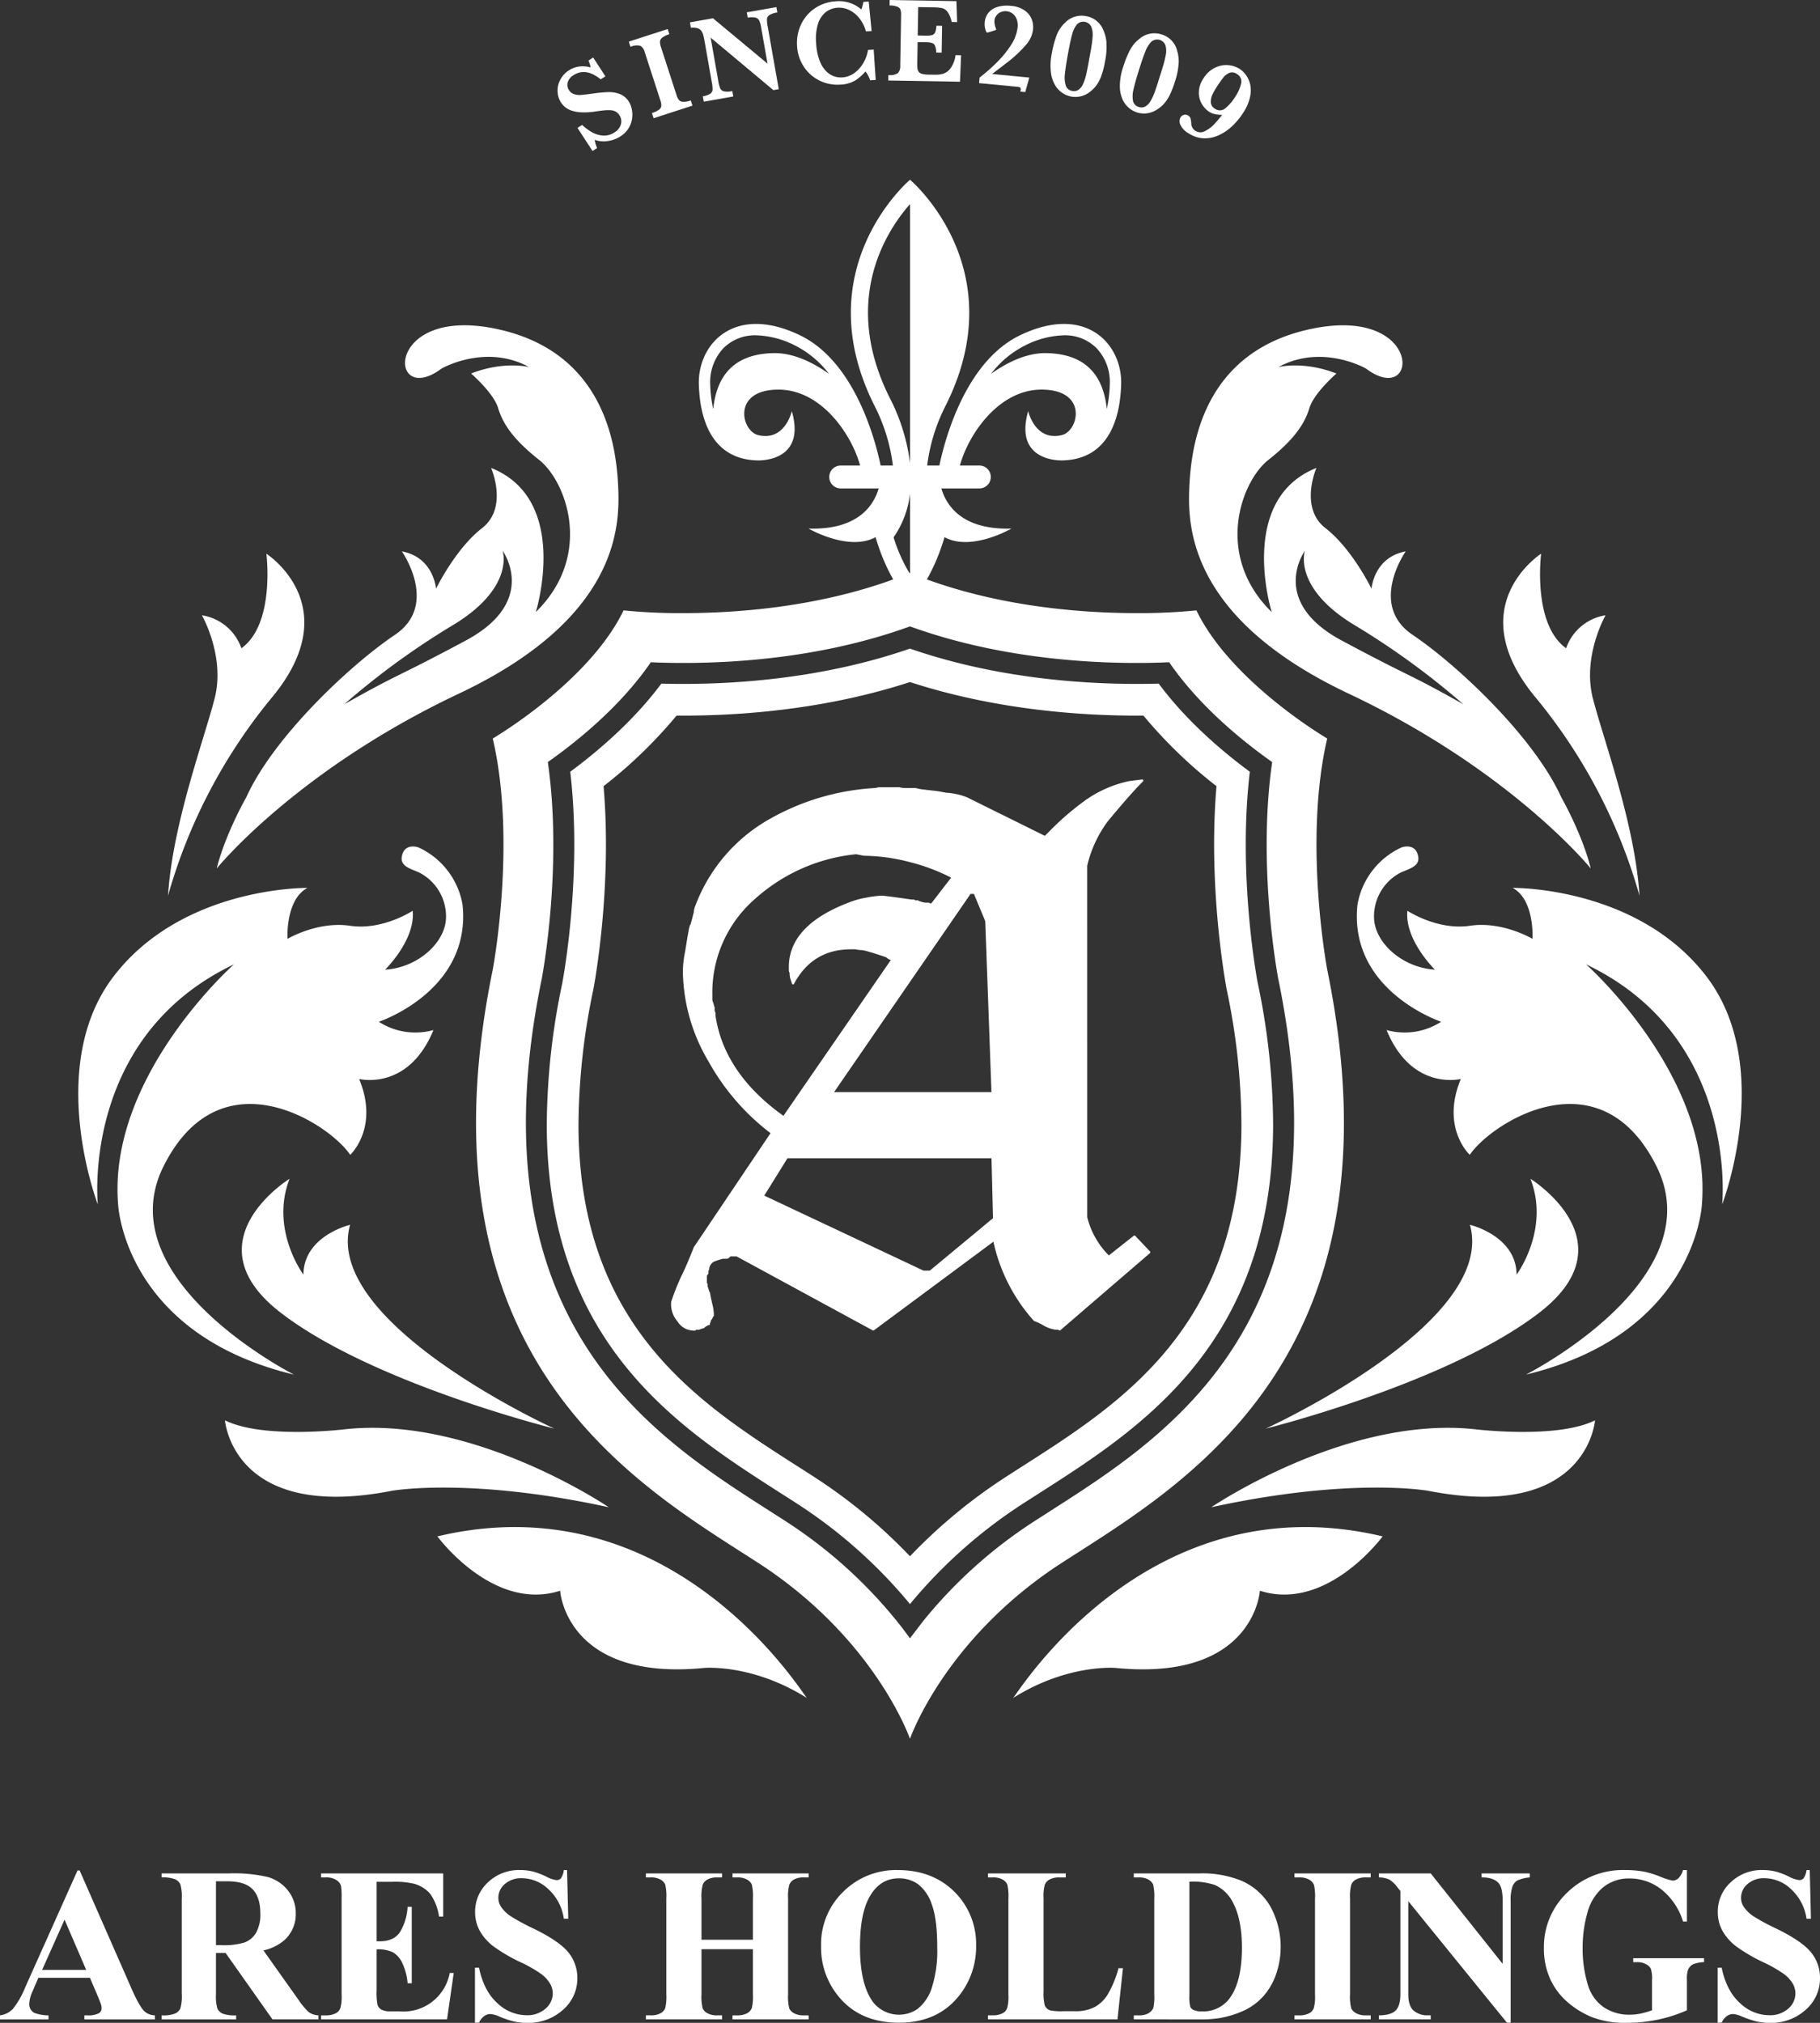 <svg id="グループ_86" data-name="グループ 86" xmlns="http://www.w3.org/2000/svg" width="472.989" height="525.544" viewBox="0 0 472.989 525.544">
  <rect x="0" y="0" width="472.989" height="525.544" fill="#333333" stroke="none"/>
  <g id="グループ_3" data-name="グループ 3">
    <path id="パス_1" data-name="パス 1" d="M387.507,494.367s-14.447,19.711-31.9,14.121c0,0-1.429,23.633-37.5,20.054,0,0-12.486-1.1-26.633,7.812,1.1-.98,34.822-56.5,96.028-41.987M411.173,466.5c-33.282-3.415-68.2,20.3-68.2,20.3,36.4-7.92,56.418-4.266,56.418-4.266,41.366,8.074,43.311-18.311,43.311-18.311-10.058,4.975-31.527,2.278-31.527,2.278m-54.064-.131s47.462-11.783,71.241-30.219c23.8-18.453-2.434-34.689-2.434-34.689,5.133,13.211-3.6,24.9-3.6,24.9-.082-10.118-12.127-12.944-12.127-12.944,7.174,25.545-53.084,52.953-53.084,52.953M471.595,348.812c-17.969-23.388-50.306-22.923-50.306-22.923,5.786,3.1,5.165,13.238,5.165,13.238s-7.789-4.665-16.262-3.4c-8.493,1.262-16.252-3.9-16.252-3.9-.779,7.551,7.149,15.3,7.149,15.3-8.533-.511-15.732-7.085-15.821-13.557a12.814,12.814,0,0,1,7-11.7c2.655-1.127,5.277-1.781,4.339-4.743-.958-2.971-4.2-1.749-4.2-1.749a20.131,20.131,0,0,0-11.441,14.86c-2.36,22.445,21.754,30.428,21.754,30.428a17.487,17.487,0,0,1-14.187,2.149c6.554,15.959,19.3,12.711,19.3,12.711-5.3,12.729,2.32,19.715,2.32,19.715,5.518-8.2,33.727-26.567,48.508,2.941s-33.9,54.154-33.9,54.154c44.177-10.63,45.713-44.161,45.713-44.161,2.762-33.336-30.1-62.423-30.1-62.423,39.878,18.98,35.367,62.367,35.367,62.367s13.828-35.923-4.151-59.311M141.854,494.367s14.445,19.711,31.9,14.121c0,0,1.429,23.633,37.5,20.054,0,0,12.484-1.1,26.625,7.812-1.1-.98-34.809-56.5-96.019-41.987m44.533-7.566s-34.919-23.715-68.2-20.3c0,0-21.462,2.7-31.539-2.278,0,0,1.949,26.385,43.324,18.311,0,0,20.013-3.654,56.414,4.266M101,436.153c23.792,18.435,71.246,30.219,71.246,30.219s-60.258-27.408-53.084-52.953c0,0-12.036,2.826-12.127,12.944,0,0-8.727-11.687-3.6-24.9,0,0-26.222,16.236-2.435,34.689M70.7,398.186c14.767-29.508,42.984-11.146,48.5-2.941,0,0,7.6-6.986,2.317-19.715,0,0,12.743,3.248,19.314-12.711a17.523,17.523,0,0,1-14.2-2.149s24.128-7.984,21.757-30.428a20.1,20.1,0,0,0-11.437-14.86s-3.24-1.222-4.192,1.749,1.671,3.616,4.322,4.743a12.806,12.806,0,0,1,7.015,11.7c-.1,6.471-7.289,13.045-15.824,13.557,0,0,7.93-7.747,7.155-15.3,0,0-7.776,5.157-16.251,3.9s-16.278,3.4-16.278,3.4-.609-10.141,5.181-13.238c0,0-32.352-.465-50.326,22.923s-4.147,59.311-4.147,59.311-4.5-43.388,35.368-62.367c0,0-32.859,29.087-30.089,62.423,0,0,1.52,33.531,45.7,44.161,0,0-48.667-24.661-33.888-54.154m233.4,103.072c-30.39,19.668-39.377,45.566-39.43,45.7v0c-.04-.131-9.037-26.029-39.428-45.7-30.47-19.72-89.845-52.4-69-154.137,0,0,6.276-33.162,0-60.047,0,0,24.981-14.6,34-33.288a146.477,146.477,0,0,0,15.5.712c13.709,0,34.575-1.492,54.568-8.754a50.964,50.964,0,0,1-4.57-10.987c-6.995,3.833-17.422-2.225-17.422-2.225,12.863.392,16.929-6.02,18.228-10.428h-9.876a2.975,2.975,0,1,1,0-5.95h5.046c-2.186-8.008-10.026-19.723-21.23-19.723-12.151,0-9.672,10.762-5.255,11.824,6.987,1.672,8.736-6.243,8.736-6.243,3.882,13.549-9.063,12.809-9.063,12.809-10.836-.334-14.779-9.2-15.1-19.706S219,174.1,236.067,182.308c14.334,6.893,19.65,27.42,20.977,33.848h3.191a46.9,46.9,0,0,0-4.743-15.458c-18.043-35.746,9.118-58.719,9.184-58.784h0l.018.016v-.016c.078.065,27.237,23.037,9.193,58.784a46.732,46.732,0,0,0-4.747,15.458h3.171c1.341-6.427,6.642-26.955,20.976-33.848,17.079-8.209,26.607,2.3,26.263,12.809-.326,10.509-4.265,19.372-15.1,19.706,0,0-12.944.74-9.06-12.809,0,0,1.746,7.915,8.733,6.243,4.43-1.062,6.9-11.824-5.255-11.824-11.2,0-19.047,11.714-21.222,19.723h5.051a2.975,2.975,0,1,1,0,5.95h-9.871c1.284,4.408,5.361,10.819,18.206,10.428,0,0-10.394,6.058-17.389,2.234a52.281,52.281,0,0,1-4.577,10.978c19.989,7.262,40.85,8.754,54.545,8.754a146.634,146.634,0,0,0,15.5-.712c9.022,18.693,33.994,33.288,33.994,33.288-6.267,26.885,0,60.047,0,60.047,20.846,101.74-38.538,134.417-69,154.137m-18.37-308.92c3.742-2.676,8.946-5.463,14.284-5.389,9.2.143,14.785,4.62,15.8,14.529a33.646,33.646,0,0,0,.785-6.46,12.825,12.825,0,0,0-3.425-9.332,11.524,11.524,0,0,0-8.512-3.363,23.641,23.641,0,0,0-10.1,2.644,25.557,25.557,0,0,0-8.835,7.371m-42.1,0a25.633,25.633,0,0,0-8.837-7.371,23.722,23.722,0,0,0-10.11-2.644,11.561,11.561,0,0,0-8.518,3.363,12.872,12.872,0,0,0-3.416,9.332,33.164,33.164,0,0,0,.788,6.46c1.013-9.909,6.6-14.387,15.792-14.529,5.337-.074,10.542,2.713,14.3,5.389m21.042,23.1c.009-.033.009-.07.018-.1V148.255c-.009,0-.009-.007-.018-.016-5.98,6.78-18.055,24.9-5.237,50.392a50.516,50.516,0,0,1,5.237,16.807m-.131,28.673c.051-.016.09-.033.131-.049h.018V223.637c-.009-.033-.009-.05-.018-.078a24.821,24.821,0,0,1-4.265,11.257,42.186,42.186,0,0,0,4.134,9.294m36.74,243.565c30.785-19.659,77.282-49.381,59.141-137.959l-.032-.095-.017-.1c-.236-1.308-5.452-29.438-1.576-56.324-7.576-5.34-18.9-14.468-26.764-25.933-2.4.11-5.246.183-8.427.183-15.271,0-37.44-1.707-58.934-9.5-21.488,7.8-43.653,9.5-58.934,9.5-3.179,0-6.015-.073-8.417-.183-7.857,11.465-19.187,20.593-26.771,25.933,3.877,26.886-1.327,55.016-1.581,56.324l-.017.1-.023.095c-18.134,88.578,28.368,118.3,59.135,137.959,1.458.933,2.873,1.839,4.217,2.706A122.457,122.457,0,0,1,262.47,517.9l2.205,2.948,3.451-4.511a122.948,122.948,0,0,1,28.942-25.953c1.359-.867,2.772-1.773,4.217-2.706m57.757-99.841c-.268,56.6-34.508,78.522-60.69,95.251-1.454.938-2.877,1.838-4.249,2.726a128.61,128.61,0,0,0-29.428,26.136h-.007a128.178,128.178,0,0,0-29.423-26.136c-1.352-.889-2.773-1.788-4.249-2.726-26.19-16.746-60.475-38.695-60.717-95.251a180.949,180.949,0,0,1,4-37.023l.05-.3c.216-1.148,5.213-28,2.051-54.8,7.363-5.447,16.528-13.3,23.674-22.893,1.872.048,3.778.073,5.688.073,14.946,0,37.12-1.614,58.92-9.17h.014c21.794,7.556,43.99,9.17,58.934,9.17q2.883,0,5.7-.073c7.15,9.6,16.3,17.447,23.683,22.893-3.171,26.8,1.814,53.656,2.043,54.829a181.481,181.481,0,0,1,4.011,37.288m-8.236,0a172.385,172.385,0,0,0-3.848-35.634c-.228-1.231-4.9-26.343-2.632-52.733a122.265,122.265,0,0,1-18.983-18.333H323.61c-14.846,0-36.878-1.541-58.934-8.719h-.007c-22.056,7.178-44.084,8.719-58.927,8.719h-1.732a121.513,121.513,0,0,1-18.971,18.333c2.269,26.448-2.4,51.47-2.619,52.581l-.057.327a173.494,173.494,0,0,0-3.841,35.459c.241,52.038,31.188,71.861,56.909,88.312,1.482.938,2.921,1.863,4.293,2.755a136.847,136.847,0,0,1,24.938,20.626l.014.007a138.131,138.131,0,0,1,24.95-20.633c1.372-.892,2.819-1.816,4.3-2.764,25.718-16.424,56.63-36.24,56.883-88.3m-23.754,32.515a.306.306,0,0,1,.08.212.317.317,0,0,1-.1.213l-23.3,20.046a.289.289,0,0,1-.393-.019.323.323,0,0,0-.187-.122h-.62a8.616,8.616,0,0,1-3.089-1.061,12.953,12.953,0,0,0-2.468-1.184.221.221,0,0,1-.115-.075,45.026,45.026,0,0,1-10.509-20.551l-31.042,23.018a.287.287,0,0,1-.31.027L219.634,421.64h-1.643l-.315.326a1.075,1.075,0,0,1-.813.278h-.812a18.233,18.233,0,0,0-2.419.793,2.538,2.538,0,0,0-1.144,1.831l.007.137a.286.286,0,0,1-.085.2.361.361,0,0,0-.114.2v.622a.29.29,0,0,1-.085.2.875.875,0,0,0-.316.6v1.618a.372.372,0,0,0,.106.212.267.267,0,0,1,.086.2v.565l.392,1.167a.36.36,0,0,1,.016.1.312.312,0,0,0,.12.2.318.318,0,0,1,.081.164c.126.784.327,1.748.6,2.909a13.034,13.034,0,0,1,.409,2.6v.408a.3.3,0,0,1-.086.212,1.022,1.022,0,0,0-.232.377,1.982,1.982,0,0,1-.494.735v.295a.29.29,0,0,1-.2.277v.327a.288.288,0,0,1-.286.294.475.475,0,0,0-.265.066,4.271,4.271,0,0,0-.5.285,3.146,3.146,0,0,0-.462.378.29.29,0,0,1-.131.073,6.3,6.3,0,0,0-1.148.375.306.306,0,0,1-.135.032h-.6a.345.345,0,0,0-.2.122.311.311,0,0,1-.208.084h-.4a4.955,4.955,0,0,1-4.081-2.347A6.848,6.848,0,0,1,202.6,433.5a.387.387,0,0,1,.016-.082,62.95,62.95,0,0,1,2.856-7.125c.81-1.618,1.823-4,3.028-7.07l19.931-29.614a59.793,59.793,0,0,1-16.066-18.549,46.9,46.9,0,0,1-6.717-23.64,27.526,27.526,0,0,1,.609-5.111c.4-2.554.679-4.2.813-4.87a11.3,11.3,0,0,1,.409-1.835.239.239,0,0,1,.134-.175c.111-.311.343-1.128.88-3.265a4.919,4.919,0,0,1,.408-1.664,43.314,43.314,0,0,1,18.962-22.315,62.552,62.552,0,0,1,27.682-8.242,5.131,5.131,0,0,0,.952-.2l5.341-.009a.156.156,0,0,1,.09.017,7.049,7.049,0,0,0,1.937.188h2.221a.507.507,0,0,1,.108.016,13.846,13.846,0,0,0,2.158.393c1.078.135,1.952.233,2.632.3s1.707.242,3.065.511a17.326,17.326,0,0,1,5.524,1.23l20.061,9.932a.141.141,0,0,1,.066.042c0-.016.082-.054.219-.192l.811-.8a72.068,72.068,0,0,1,9.364-8.136,30.534,30.534,0,0,1,11.646-5.112l3.26-.409a.281.281,0,0,1,.294.16.305.305,0,0,1-.055.335c-2.167,2.149-5.217,5.622-9.1,10.3a31.372,31.372,0,0,0-5.416,11.637l.007,91.274a21.314,21.314,0,0,0,5.622,9.954l6.479-5.115a.291.291,0,0,1,.385.032Zm-82.1-41.415h40.89l-1.611-44.405-2.942-7.073h-.883ZM231.785,385.1,259.7,344.62a2.3,2.3,0,0,1-1.116-.638c0-.008-.008-.008-.008-.016-.123-.049-.424-.166-1.189-.425-1.01-.335-1.631-.526-1.831-.6s-.768-.233-1.709-.5a7.922,7.922,0,0,0-1.838-.392,8.256,8.256,0,0,1-1.572-.209l-1.166.009c-6.6,0-11.563,3.011-14.737,8.96a.279.279,0,0,1-.275.152.3.3,0,0,1-.253-.191c-.107-.343-.224-.68-.336-1.013l-.065-.209a5.1,5.1,0,0,1-.216-1.605,1.137,1.137,0,0,1-.2-.712v-.812c0-7.249,5.368-12.928,15.979-16.878a21.254,21.254,0,0,1,4.2-1.128,25.22,25.22,0,0,1,4-.51c.422,0,2.8.31,7.74,1.013h.571a.283.283,0,0,1,.269.191.46.46,0,0,0,.13.01h.615a.265.265,0,0,1,.262.2,1.042,1.042,0,0,1,.244.025,5.9,5.9,0,0,0,1.521.383h.8a.273.273,0,0,1,.212.095c.016.016.114.089.465.11l5.173-6.705a50.05,50.05,0,0,0-10.88-4.073,48.627,48.627,0,0,0-11.771-1.61l-2.043-.4A46,46,0,0,0,224.455,328.7a32.213,32.213,0,0,0-11.146,25.006v1.364l.392,1.169a.373.373,0,0,1,.008.095,1.276,1.276,0,0,0,.175.477.372.372,0,0,1,.026.131v.814a1.242,1.242,0,0,0,.175.477.338.338,0,0,1,.025.127v.608c1.458,10.02,7.407,18.82,17.675,26.133m54.464,26.6-.392-15.576H232.831l-6.026,9.708,41.368,19.481h1.66Z" transform="translate(-28.182 -95.209)" fill="#fff"/>
    <path id="パス_2" data-name="パス 2" d="M491,327.319c-2.254-9.071-7.664-18.493-7.664-18.493-7.094-15.69-27.033-34.406-38.63-42.207s-1.8-21.688-1.8-21.688c-8.309,1.536-8.891,9.7-8.891,9.7s-5.034-10.374-11.946-15.722-2.364-15.658-2.364-15.658c-20.747,8.254-11.627,37.446-11.627,37.446-15.053-14.726-7.926-33.965-.859-39.538s9.489-9.656,10.682-13.521c1.176-3.865,7-8.919,7-8.919-8.571-3.344-15.076-1.676-15.076-1.676,11.374-6.174,22.757.392,22.757.392,13.836,10.394,15.111-16.242-13.834-10.39-28.969,5.856-31.657,31.175-32.092,41.472s.247,34.122,41.947,53.62c42.019,19.975,62.4,45.185,62.4,45.185m-64.687-59.208c-19.164-10.253-9.609-23.339-9.609-23.339s-3.293,9.6,13.025,19.387a200.056,200.056,0,0,1,28.128,20.475c-15.438-8.667-12.38-6.276-31.544-16.523" transform="translate(-77.583 -101.679)" fill="#fff"/>
    <path id="パス_3" data-name="パス 3" d="M517.637,344.538c-1.193-18.681-9.317-40.352-12.12-51.275s3.3-21.578,3.3-21.578a12.974,12.974,0,0,0-10.255,8.569c-8.841-6.346-6.488-24.568-6.488-24.568S470.73,269.358,490.85,293.3a141.2,141.2,0,0,1,26.787,51.237" transform="translate(-91.557 -111.834)" fill="#fff"/>
    <path id="パス_4" data-name="パス 4" d="M153.072,282.134c41.7-19.5,42.367-43.327,41.938-53.62s-3.122-35.616-32.083-41.472-27.689,20.784-13.838,10.39c0,0,11.38-6.574,22.742-.392,0,0-6.492-1.662-15.061,1.676,0,0,5.822,5.053,7,8.918s3.6,7.951,10.676,13.525,14.2,24.809-.861,39.535c0,0,9.131-29.193-11.62-37.443,0,0,4.551,10.31-2.362,15.654s-11.947,15.726-11.947,15.726-.581-8.159-8.887-9.7c0,0,9.79,13.891-1.809,21.688s-31.539,26.517-38.625,42.207c0,0-5.413,9.423-7.681,18.493,0,0,20.393-25.21,62.416-45.185m-29.255,2.5a199.585,199.585,0,0,1,28.115-20.478c16.328-9.782,13.031-19.387,13.031-19.387s9.557,13.086-9.606,23.339-16.113,7.856-31.54,16.527" transform="translate(-34.338 -101.679)" fill="#fff"/>
    <path id="パス_5" data-name="パス 5" d="M102.621,293.306c20.122-23.952-1.223-37.615-1.223-37.615s2.357,18.223-6.491,24.569a12.959,12.959,0,0,0-10.26-8.569s6.116,10.651,3.314,21.569-10.938,32.6-12.12,51.279a141.041,141.041,0,0,1,26.78-51.233" transform="translate(-32.173 -111.835)" fill="#fff"/>
    <g id="グループ_1" data-name="グループ 1" transform="translate(0 485.853)">
      <path id="パス_6" data-name="パス 6" d="M48.076,684.225H34.669l-1.6,3.717a8.285,8.285,0,0,0-.763,3.026,2.561,2.561,0,0,0,1.282,2.361,10.683,10.683,0,0,0,3.719.654v1.046H24.7v-1.046a5.619,5.619,0,0,0,3.355-1.684,22.675,22.675,0,0,0,3.248-5.711l13.542-30.245H45.4l13.65,31.076q1.981,4.414,3.233,5.557a4.271,4.271,0,0,0,2.671,1.006v1.046H46.617v-1.046h.764a5.98,5.98,0,0,0,3.093-.588,1.505,1.505,0,0,0,.621-1.315,3.192,3.192,0,0,0-.17-1.006q-.074-.285-.834-2.126Zm-.973-2.044-5.626-13.058-5.834,13.058Z" transform="translate(-24.7 -656.235)" fill="#fff"/>
      <path id="パス_7" data-name="パス 7" d="M88.015,677.9v10.592a11.686,11.686,0,0,0,.381,3.888,2.764,2.764,0,0,0,1.323,1.269,8.884,8.884,0,0,0,3.538.465v1.046H73.883v-1.046a8.617,8.617,0,0,0,3.538-.484,2.821,2.821,0,0,0,1.324-1.264,11.553,11.553,0,0,0,.381-3.873V663.9a11.565,11.565,0,0,0-.381-3.875A2.921,2.921,0,0,0,77.4,658.76a8.633,8.633,0,0,0-3.521-.49v-1.036H91.489a38.174,38.174,0,0,1,10.054.954,10.192,10.192,0,0,1,5.191,3.505,9.412,9.412,0,0,1,2.017,5.992,8.973,8.973,0,0,1-3.024,6.945,12.323,12.323,0,0,1-5.384,2.608l9.1,12.815a19.861,19.861,0,0,0,2.566,3.128,4.646,4.646,0,0,0,2.638.931v1.046H102.7L90.516,677.9Zm0-18.616v16.6h1.6a17.9,17.9,0,0,0,5.818-.71,5.74,5.74,0,0,0,3.02-2.566,9.474,9.474,0,0,0,1.095-4.846c0-2.9-.674-5.033-2.013-6.414s-3.523-2.061-6.53-2.061Z" transform="translate(-31.887 -656.366)" fill="#fff"/>
      <path id="パス_8" data-name="パス 8" d="M136.853,659.424v15.452h.768c2.405,0,4.146-.762,5.225-2.272a14.078,14.078,0,0,0,2.064-6.685h1.078v19.857H144.91a14.943,14.943,0,0,0-1.422-5.326,6.119,6.119,0,0,0-2.5-2.78,9.53,9.53,0,0,0-4.135-.711v10.665a15.923,15.923,0,0,0,.261,3.857,2.355,2.355,0,0,0,.988,1.144,4.77,4.77,0,0,0,2.363.448h2.259a12.231,12.231,0,0,0,13.128-9.97h1.042l-1.736,12.055H122.405v-1.046h1.249a5.3,5.3,0,0,0,2.676-.588,2.467,2.467,0,0,0,1.112-1.315,11.583,11.583,0,0,0,.314-3.549V663.73a20.582,20.582,0,0,0-.138-3.162,2.651,2.651,0,0,0-1.045-1.5,4.8,4.8,0,0,0-2.919-.8h-1.249v-1.036h31.746v11.218h-1.078a13.457,13.457,0,0,0-2.276-5.884,8.511,8.511,0,0,0-4.148-2.632,22.073,22.073,0,0,0-5.87-.512Z" transform="translate(-38.978 -656.366)" fill="#fff"/>
      <path id="パス_9" data-name="パス 9" d="M193.192,656.217l.314,12.643h-1.148a12.862,12.862,0,0,0-3.976-7.642,10.059,10.059,0,0,0-6.86-2.883,6.406,6.406,0,0,0-4.515,1.529,4.65,4.65,0,0,0-1.667,3.506,4.212,4.212,0,0,0,.588,2.223,9.274,9.274,0,0,0,2.606,2.608,54.186,54.186,0,0,0,6.044,3.26q6.668,3.27,8.992,6.187a10.489,10.489,0,0,1,2.3,6.668,10.761,10.761,0,0,1-3.7,8.179,13.329,13.329,0,0,1-9.43,3.416,14.963,14.963,0,0,1-3.367-.359,25.888,25.888,0,0,1-4-1.372,6.159,6.159,0,0,0-2.223-.557,2.72,2.72,0,0,0-1.529.557,4.057,4.057,0,0,0-1.314,1.7h-1.046V681.568h1.046q1.25,6.041,4.756,9.207a11.063,11.063,0,0,0,7.534,3.154,7.149,7.149,0,0,0,5-1.7,5.2,5.2,0,0,0,1.88-3.954,5.1,5.1,0,0,0-.732-2.608,8.61,8.61,0,0,0-2.17-2.376,33.427,33.427,0,0,0-5.122-2.975A43.86,43.86,0,0,1,174,675.991,13.28,13.28,0,0,1,170.51,672a9.951,9.951,0,0,1-1.213-4.879,10.286,10.286,0,0,1,3.335-7.707,11.612,11.612,0,0,1,8.371-3.2,13.924,13.924,0,0,1,3.576.449,19.524,19.524,0,0,1,3.211,1.251,7.543,7.543,0,0,0,2.659.907,1.5,1.5,0,0,0,1.144-.44,5,5,0,0,0,.765-2.166Z" transform="translate(-45.825 -656.217)" fill="#fff"/>
      <path id="パス_10" data-name="パス 10" d="M235.733,676.925v11.736a12.449,12.449,0,0,0,.31,3.652,2.733,2.733,0,0,0,1.249,1.259,5.079,5.079,0,0,0,2.533.539h1.251v1.046H221.285v-1.046h1.249a5.215,5.215,0,0,0,2.64-.588,2.631,2.631,0,0,0,1.144-1.315,13.083,13.083,0,0,0,.278-3.549V663.73a12.851,12.851,0,0,0-.295-3.628,2.831,2.831,0,0,0-1.235-1.275,4.978,4.978,0,0,0-2.533-.556h-1.249v-1.036h19.792v1.036h-1.251a5.1,5.1,0,0,0-2.638.6,2.6,2.6,0,0,0-1.144,1.347,11.311,11.311,0,0,0-.31,3.514v10.73H249.1V663.73a12.857,12.857,0,0,0-.294-3.628,2.821,2.821,0,0,0-1.252-1.275A5.076,5.076,0,0,0,245,658.27H243.79v-1.036h19.792v1.036H262.33a4.979,4.979,0,0,0-2.637.6,2.591,2.591,0,0,0-1.144,1.347,11.264,11.264,0,0,0-.311,3.514v24.931a12.4,12.4,0,0,0,.311,3.652,2.731,2.731,0,0,0,1.249,1.259,5.078,5.078,0,0,0,2.532.539h1.252v1.046H243.79v-1.046H245a5.3,5.3,0,0,0,2.677-.588,2.867,2.867,0,0,0,1.144-1.315,13.1,13.1,0,0,0,.277-3.549V676.925Z" transform="translate(-53.427 -656.366)" fill="#fff"/>
      <path id="パス_11" data-name="パス 11" d="M294.507,656.217q9.054,0,14.731,5.622a19.043,19.043,0,0,1,5.654,14.065,20.262,20.262,0,0,1-4.232,12.715q-5.591,7.256-15.81,7.256t-15.8-6.946a19.892,19.892,0,0,1-4.446-12.985,18.914,18.914,0,0,1,5.748-14.08A19.411,19.411,0,0,1,294.507,656.217Zm.311,2.15q-5.173,0-7.885,5.312-2.221,4.349-2.223,12.5,0,9.732,3.406,14.349a8.573,8.573,0,0,0,11.463,1.839,11.4,11.4,0,0,0,3.84-5.694,31.686,31.686,0,0,0,1.373-10.248q0-7.525-1.415-11.268a11.01,11.01,0,0,0-3.554-5.262A8.426,8.426,0,0,0,294.818,658.367Z" transform="translate(-61.219 -656.217)" fill="#fff"/>
      <path id="パス_12" data-name="パス 12" d="M360.478,681.853l-1.423,13.3H325.4v-1.046h1.259a5.192,5.192,0,0,0,2.631-.588,2.445,2.445,0,0,0,1.112-1.315,11.543,11.543,0,0,0,.31-3.549V663.73a12.905,12.905,0,0,0-.293-3.628,2.837,2.837,0,0,0-1.226-1.275,4.981,4.981,0,0,0-2.533-.556H325.4v-1.036h20.218v1.036h-1.668a5.12,5.12,0,0,0-2.647.6,2.625,2.625,0,0,0-1.144,1.347,11.376,11.376,0,0,0-.311,3.514V687.9a12.583,12.583,0,0,0,.327,3.677,2.308,2.308,0,0,0,1.307,1.219,13.794,13.794,0,0,0,3.4.242h3.171a10.714,10.714,0,0,0,5.035-1.06,9.248,9.248,0,0,0,3.464-3.352,27.22,27.22,0,0,0,2.777-6.775Z" transform="translate(-68.642 -656.366)" fill="#fff"/>
      <path id="パス_13" data-name="パス 13" d="M369.781,695.158v-1.046h1.251a5.02,5.02,0,0,0,2.517-.516,3.235,3.235,0,0,0,1.307-1.386,13.944,13.944,0,0,0,.245-3.549V663.73a12.771,12.771,0,0,0-.3-3.628,2.864,2.864,0,0,0-1.236-1.275,4.966,4.966,0,0,0-2.532-.556h-1.251v-1.036h16.95a26.975,26.975,0,0,1,10.942,1.869,16.107,16.107,0,0,1,7.672,6.848,21.838,21.838,0,0,1,1.316,17.749,16.854,16.854,0,0,1-3.318,5.558,16.041,16.041,0,0,1-4.706,3.507,25.916,25.916,0,0,1-6.521,2.05,30.063,30.063,0,0,1-5.385.343Zm14.447-35.776v29.6a10.511,10.511,0,0,0,.221,2.876,1.632,1.632,0,0,0,.752.8,4.663,4.663,0,0,0,2.19.416,8.484,8.484,0,0,0,7.119-3.161q3.368-4.3,3.374-13.37,0-7.292-2.3-11.669a9.751,9.751,0,0,0-4.684-4.619A18.358,18.358,0,0,0,384.228,659.383Z" transform="translate(-75.127 -656.366)" fill="#fff"/>
      <path id="パス_14" data-name="パス 14" d="M438.5,694.112v1.046H418.677v-1.046h1.241a5.311,5.311,0,0,0,2.682-.588,2.469,2.469,0,0,0,1.11-1.315,11.488,11.488,0,0,0,.31-3.549V663.73a11.984,11.984,0,0,0-.31-3.628,2.943,2.943,0,0,0-1.251-1.275,5,5,0,0,0-2.541-.556h-1.241v-1.036H438.5v1.036H437.26a5.192,5.192,0,0,0-2.681.6,2.565,2.565,0,0,0-1.145,1.347,11.189,11.189,0,0,0-.31,3.514v24.931a11.84,11.84,0,0,0,.327,3.652,2.793,2.793,0,0,0,1.275,1.259,5.046,5.046,0,0,0,2.534.539Z" transform="translate(-82.272 -656.366)" fill="#fff"/>
      <path id="パス_15" data-name="パス 15" d="M457.85,657.234l18.7,23.509V664.457c0-2.264-.327-3.81-.98-4.618q-1.349-1.595-4.511-1.569v-1.036h12.535v1.036a9.815,9.815,0,0,0-3.236.8,3.077,3.077,0,0,0-1.274,1.6,10.78,10.78,0,0,0-.458,3.784v31.566h-.964l-25.643-31.566v24.1c0,2.184.508,3.654,1.5,4.412a5.456,5.456,0,0,0,3.431,1.145h.9v1.046H444.382v-1.046c2.109-.016,3.564-.452,4.381-1.281s1.209-2.256,1.209-4.276V661.817l-.8-1.006a7.3,7.3,0,0,0-2.134-2,6.63,6.63,0,0,0-2.655-.54v-1.036Z" transform="translate(-86.028 -656.366)" fill="#fff"/>
      <path id="パス_16" data-name="パス 16" d="M531.773,656.217v13.369H530.76a17.01,17.01,0,0,0-5.622-8.335,13.274,13.274,0,0,0-8.2-2.851,10.559,10.559,0,0,0-7.067,2.4,12.915,12.915,0,0,0-4.005,6.668,32.581,32.581,0,0,0-1.193,8.784,31.875,31.875,0,0,0,1.292,9.554,10.833,10.833,0,0,0,4.167,6.038,11.833,11.833,0,0,0,6.806,1.948,13.983,13.983,0,0,0,2.8-.293,21.687,21.687,0,0,0,2.965-.851v-7.887a8.3,8.3,0,0,0-.311-2.918,2.841,2.841,0,0,0-1.267-1.178,4.8,4.8,0,0,0-2.345-.523h-.964v-1.037h18.4v1.037a7.978,7.978,0,0,0-2.9.574,2.858,2.858,0,0,0-1.266,1.444,7.119,7.119,0,0,0-.277,2.6v7.887a37.9,37.9,0,0,1-7.535,2.425,39.17,39.17,0,0,1-8.172.834,23.718,23.718,0,0,1-8.957-1.471,22.576,22.576,0,0,1-6.3-3.857,17.744,17.744,0,0,1-4.259-5.4,18.874,18.874,0,0,1-1.946-8.611,19.5,19.5,0,0,1,6.015-14.467,20.707,20.707,0,0,1,15.1-5.883,26.343,26.343,0,0,1,5.107.449,25.3,25.3,0,0,1,3.98,1.251,16.939,16.939,0,0,0,3.244,1.039,2.26,2.26,0,0,0,1.48-.572,4.981,4.981,0,0,0,1.226-2.166Z" transform="translate(-93.367 -656.217)" fill="#fff"/>
      <path id="パス_17" data-name="パス 17" d="M571.42,656.217l.311,12.643h-1.145a12.868,12.868,0,0,0-3.981-7.642,10.042,10.042,0,0,0-6.855-2.883,6.412,6.412,0,0,0-4.521,1.529,4.65,4.65,0,0,0-1.667,3.506,4.137,4.137,0,0,0,.6,2.223,9.038,9.038,0,0,0,2.6,2.608,54.407,54.407,0,0,0,6.046,3.26q6.669,3.27,8.99,6.187a10.445,10.445,0,0,1,2.288,6.668,10.749,10.749,0,0,1-3.694,8.179,13.335,13.335,0,0,1-9.43,3.416,14.969,14.969,0,0,1-3.367-.359,25.42,25.42,0,0,1-3.988-1.372,6.276,6.276,0,0,0-2.223-.557,2.733,2.733,0,0,0-1.536.557,4.168,4.168,0,0,0-1.322,1.7h-1.03V681.568h1.03q1.249,6.041,4.764,9.207a11.055,11.055,0,0,0,7.541,3.154,7.172,7.172,0,0,0,5-1.7,5.212,5.212,0,0,0,1.863-3.954,5.131,5.131,0,0,0-.719-2.608,8.622,8.622,0,0,0-2.174-2.376,32.97,32.97,0,0,0-5.125-2.975,43.333,43.333,0,0,1-7.443-4.325,13.279,13.279,0,0,1-3.5-3.993,9.935,9.935,0,0,1-1.209-4.879,10.286,10.286,0,0,1,3.333-7.707,11.606,11.606,0,0,1,8.368-3.2,14.04,14.04,0,0,1,3.579.449,19.324,19.324,0,0,1,3.2,1.251,7.614,7.614,0,0,0,2.664.907,1.492,1.492,0,0,0,1.144-.44,5.032,5.032,0,0,0,.768-2.166Z" transform="translate(-101.096 -656.217)" fill="#fff"/>
    </g>
    <g id="グループ_2" data-name="グループ 2" transform="translate(144.901)">
      <path id="パス_18" data-name="パス 18" d="M212.913,116.164a5.746,5.746,0,0,1,.774,1.954,7.224,7.224,0,0,1,.083,2.431,6.432,6.432,0,0,1-.895,2.515,6.682,6.682,0,0,1-2.142,2.139,8.143,8.143,0,0,1-3.17,1.2,7.267,7.267,0,0,1-3.511-.291,8.333,8.333,0,0,0,.623,2.116l-1.19.774-3.9-6,1.189-.774a14.129,14.129,0,0,0,2.475,1.85,6.855,6.855,0,0,0,2.884.911,4.77,4.77,0,0,0,3.088-.841,3.6,3.6,0,0,0,1.643-2.1,2.819,2.819,0,0,0-.391-2.341,2.747,2.747,0,0,0-.952-.926,3.139,3.139,0,0,0-1.254-.371,9.7,9.7,0,0,0-1.787.04q-1.081.105-2.418.313a18.275,18.275,0,0,1-3.6.186,8.716,8.716,0,0,1-2.509-.475,5.625,5.625,0,0,1-1.611-.893,5.209,5.209,0,0,1-1.051-1.176,5.665,5.665,0,0,1-.876-2.732,5.951,5.951,0,0,1,.635-3.082,6.445,6.445,0,0,1,2.35-2.569,6.224,6.224,0,0,1,2.7-.973A7.17,7.17,0,0,1,203,107.3a9.424,9.424,0,0,0-.567-1.8l1.216-.791,3.181,4.888-1.216.791q-3.892-3.153-7.1-1.067a3.269,3.269,0,0,0-1.469,1.83,2.391,2.391,0,0,0,.326,2.042,2.483,2.483,0,0,0,1.3,1.039,4.527,4.527,0,0,0,1.785.211q.978-.067,3.07-.36a39.341,39.341,0,0,1,4.067-.383,7.835,7.835,0,0,1,2.951.491A4.805,4.805,0,0,1,212.913,116.164Z" transform="translate(-194.399 -89.772)" fill="#fff"/>
      <path id="パス_19" data-name="パス 19" d="M232.63,115.948l-10.1,3.273-.438-1.35a6.012,6.012,0,0,0,1.83-.861,1.423,1.423,0,0,0,.608-1,3.947,3.947,0,0,0-.249-1.444l-4.052-12.5a2.635,2.635,0,0,0-1.126-1.646,3.882,3.882,0,0,0-2.585.254l-.437-1.35,10.1-3.273.438,1.35a5.906,5.906,0,0,0-1.827.868,1.462,1.462,0,0,0-.608,1,3.919,3.919,0,0,0,.247,1.437l4.053,12.5a3.926,3.926,0,0,0,.623,1.274,1.47,1.47,0,0,0,1.057.484,5.574,5.574,0,0,0,2.03-.366Z" transform="translate(-197.568 -88.507)" fill="#fff"/>
      <path id="パス_20" data-name="パス 20" d="M257.405,90.773a5.5,5.5,0,0,0-2.06.669,1.348,1.348,0,0,0-.636,1.013,8.316,8.316,0,0,0,.181,1.911l2.881,16.331-1.4.247-16.3-13.635,2,11.348a7.989,7.989,0,0,0,.49,1.848,1.418,1.418,0,0,0,.972.753,5.323,5.323,0,0,0,2.166-.062l.247,1.4-7.658,1.351-.246-1.4a4.731,4.731,0,0,0,1.927-.661,1.375,1.375,0,0,0,.6-1.031,8.858,8.858,0,0,0-.187-1.9l-1.854-10.512c-.149-.851-.286-1.486-.406-1.9a3.059,3.059,0,0,0-.524-1.06,1.915,1.915,0,0,0-.979-.625,4.8,4.8,0,0,0-1.689-.118l-.248-1.4,6-1.059,14.172,11.786-1.659-9.4a7.556,7.556,0,0,0-.471-1.741,1.5,1.5,0,0,0-.958-.81,4.553,4.553,0,0,0-2.056.018l-.247-1.4,7.687-1.356Z" transform="translate(-200.287 -87.531)" fill="#fff"/>
      <path id="パス_21" data-name="パス 21" d="M287.728,108.033l-1.446.1a6.918,6.918,0,0,0-1.22-2.3,12.22,12.22,0,0,1-2.539,2.272,8.128,8.128,0,0,1-4.02,1.148,10.418,10.418,0,0,1-5.318-1.022,10.282,10.282,0,0,1-4.094-3.569,10.811,10.811,0,0,1-1.8-5.439,11.361,11.361,0,0,1,.5-4.222,10.611,10.611,0,0,1,1.983-3.642,10.392,10.392,0,0,1,3.275-2.6,10.892,10.892,0,0,1,4.307-1.153,8.778,8.778,0,0,1,6.634,2.125,9.759,9.759,0,0,0,.535-1.968l1.385-.092.756,7.664-1.477.1a9.427,9.427,0,0,0-1.679-3.383,7.459,7.459,0,0,0-2.641-2.166,6.08,6.08,0,0,0-3.063-.608,5.462,5.462,0,0,0-3.092,1.172,6.279,6.279,0,0,0-2,3.078,13.27,13.27,0,0,0-.466,4.963,14.735,14.735,0,0,0,.979,4.72,7.453,7.453,0,0,0,1.83,2.761,5.4,5.4,0,0,0,2.051,1.185,5.566,5.566,0,0,0,1.869.224,6,6,0,0,0,3.342-1.242,8.483,8.483,0,0,0,2.316-2.729,9.521,9.521,0,0,0,1.089-3.157l1.477-.1Z" transform="translate(-205.047 -87.269)" fill="#fff"/>
      <path id="パス_22" data-name="パス 22" d="M313.98,101.569l-.286,6.877-18.632-.315.024-1.419a3.739,3.739,0,0,0,2.493-.513,2.651,2.651,0,0,0,.587-1.9l.222-13.141a4.344,4.344,0,0,0-.155-1.4,1.4,1.4,0,0,0-.82-.8,5.4,5.4,0,0,0-2.023-.32l.025-1.418,17.352.293.186,5.433-1.418-.023a7.215,7.215,0,0,0-1.061-2.6,2.532,2.532,0,0,0-1.387-.98,11.441,11.441,0,0,0-2.334-.217l-3.918-.066-.125,7.389,2.129.036a5.173,5.173,0,0,0,1.638-.166,1.227,1.227,0,0,0,.768-.72,5.968,5.968,0,0,0,.322-1.691l1.48.025-.116,6.956-1.419-.024a5.076,5.076,0,0,0-.281-1.71,1.3,1.3,0,0,0-.765-.745,5.34,5.34,0,0,0-1.624-.213l-2.16-.036-.083,4.92q-.02,1.233.031,1.806a1.975,1.975,0,0,0,.315.954,1.537,1.537,0,0,0,.87.563,6.848,6.848,0,0,0,1.732.2l1.682.028a7.488,7.488,0,0,0,2.033-.236,3.948,3.948,0,0,0,1.914-1.356,7.286,7.286,0,0,0,1.354-3.487Z" transform="translate(-209.109 -87.216)" fill="#fff"/>
      <path id="パス_23" data-name="パス 23" d="M335.75,107.616l-1.058,3.772-1.29-.124a2.536,2.536,0,0,0,.129-.529q.06-.63-.707-.7l-10.136-.971.139-1.444a47.05,47.05,0,0,0,4.39-3.848,27.139,27.139,0,0,0,3.727-4.54A10.4,10.4,0,0,0,332.7,94.6a4.587,4.587,0,0,0-.262-2.217,3.146,3.146,0,0,0-1.087-1.422,3.185,3.185,0,0,0-1.55-.575,2.908,2.908,0,0,0-1.495.237,2.747,2.747,0,0,0-1.125.908,2.585,2.585,0,0,0-.5,1.285,5.133,5.133,0,0,0,.429,2.165.373.373,0,0,1,.031.158c-.008.082-.235.189-.682.322l-1.037.319a2.827,2.827,0,0,1-.62.157q-.246-.023-.488-.884a4.946,4.946,0,0,1-.149-1.843,4.47,4.47,0,0,1,.933-2.39,4.74,4.74,0,0,1,2.285-1.525,8.429,8.429,0,0,1,3.508-.307,7.018,7.018,0,0,1,3.832,1.335,4.969,4.969,0,0,1,1.726,2.366,6.075,6.075,0,0,1,.281,2.329,7.345,7.345,0,0,1-1.8,4.051,32.756,32.756,0,0,1-4.251,4.094q-.135.111-1.063.828t-2.115,1.618q-1.187.9-1.421,1.081Z" transform="translate(-213.146 -87.467)" fill="#fff"/>
      <path id="パス_24" data-name="パス 24" d="M358.574,104a21.811,21.811,0,0,1-.936,3.632,9.734,9.734,0,0,1-1.235,2.393,8.319,8.319,0,0,1-1.576,1.633,6.063,6.063,0,0,1-5,1.348,6.234,6.234,0,0,1-4.186-2.935,8.5,8.5,0,0,1-1.107-3.385,15.508,15.508,0,0,1,.221-4.829,26.258,26.258,0,0,1,1.04-4.115,8.752,8.752,0,0,1,2.378-3.886,5.945,5.945,0,0,1,5.462-1.75,5.822,5.822,0,0,1,4.494,3.563,9.74,9.74,0,0,1,.84,3.132A18.848,18.848,0,0,1,358.574,104Zm-4.049-.926.365-2a32.22,32.22,0,0,0,.494-3.7,5.6,5.6,0,0,0-.357-2.512,2.293,2.293,0,0,0-3.732-.6,6.815,6.815,0,0,0-1.266,2.686q-.48,1.778-1.088,5.117-.587,3.233-.768,5.074a7.146,7.146,0,0,0,.229,3,2.053,2.053,0,0,0,1.7,1.4,2.084,2.084,0,0,0,1.66-.333,3.636,3.636,0,0,0,1.155-1.523,12.812,12.812,0,0,0,.736-2.187q.283-1.171.66-3.235Z" transform="translate(-216.324 -87.915)" fill="#fff"/>
      <path id="パス_25" data-name="パス 25" d="M379.8,110.053a21.914,21.914,0,0,1-1.376,3.488,9.756,9.756,0,0,1-1.521,2.223,8.333,8.333,0,0,1-1.765,1.427,6.065,6.065,0,0,1-5.125.722,6.241,6.241,0,0,1-3.791-3.427,8.52,8.52,0,0,1-.683-3.5,15.545,15.545,0,0,1,.815-4.765,26.289,26.289,0,0,1,1.539-3.955,10.854,10.854,0,0,1,1.4-2.235,11,11,0,0,1,1.435-1.329,5.943,5.943,0,0,1,5.635-1.062,5.821,5.821,0,0,1,4.021,4.089,9.717,9.717,0,0,1,.449,3.212A18.907,18.907,0,0,1,379.8,110.053Zm-3.9-1.418.609-1.943a32.013,32.013,0,0,0,.947-3.616,5.579,5.579,0,0,0-.045-2.536,2.293,2.293,0,0,0-3.629-1.057,6.807,6.807,0,0,0-1.588,2.51q-.7,1.706-1.711,4.944-.982,3.135-1.387,4.94a7.135,7.135,0,0,0-.143,3.011,2.049,2.049,0,0,0,1.512,1.6,2.085,2.085,0,0,0,1.688-.125,3.641,3.641,0,0,0,1.334-1.368,12.748,12.748,0,0,0,1-2.079q.426-1.129,1.054-3.129Z" transform="translate(-219.407 -88.696)" fill="#fff"/>
      <path id="パス_26" data-name="パス 26" d="M400.251,119.407a17.739,17.739,0,0,1-3,3.594,12.667,12.667,0,0,1-3.572,2.34,8.463,8.463,0,0,1-3.836.689,7.761,7.761,0,0,1-3.771-1.275,4.987,4.987,0,0,1-2.153-2.262,2.1,2.1,0,0,1,.068-1.925,1.434,1.434,0,0,1,.859-.614,1.331,1.331,0,0,1,1.115.19,1.346,1.346,0,0,1,.591.708,5.732,5.732,0,0,1,.2,1.263,2.367,2.367,0,0,0,1.035,1.96,2.423,2.423,0,0,0,2.508.1,8.13,8.13,0,0,0,2.388-1.761q1.049-1.113,2.093-2.461a12.466,12.466,0,0,1-1.65-.139,4.784,4.784,0,0,1-1.758-.684,5.955,5.955,0,0,1-1.83-1.965,5.8,5.8,0,0,1-.814-3.054,6.691,6.691,0,0,1,1.195-3.632,7.329,7.329,0,0,1,2.92-2.737,6.556,6.556,0,0,1,3.429-.711,6.49,6.49,0,0,1,3.06.984,6.271,6.271,0,0,1,1.646,1.593,6.734,6.734,0,0,1,1.094,2.456,7.563,7.563,0,0,1-.054,3.324A12.3,12.3,0,0,1,400.251,119.407Zm-2.083-4.131a10.74,10.74,0,0,0,1.547-3.469,2.207,2.207,0,0,0-1.116-2.479,2.051,2.051,0,0,0-1.894-.3,3.866,3.866,0,0,0-1.625,1.241,29.761,29.761,0,0,0-1.829,2.621A14.993,14.993,0,0,0,392.2,114.8a4.084,4.084,0,0,0-.36,1.911,2.011,2.011,0,0,0,1.039,1.625,2.182,2.182,0,0,0,2.794-.147A12.252,12.252,0,0,0,398.169,115.276Z" transform="translate(-222.065 -90.109)" fill="#fff"/>
    </g>
  </g>
</svg>
